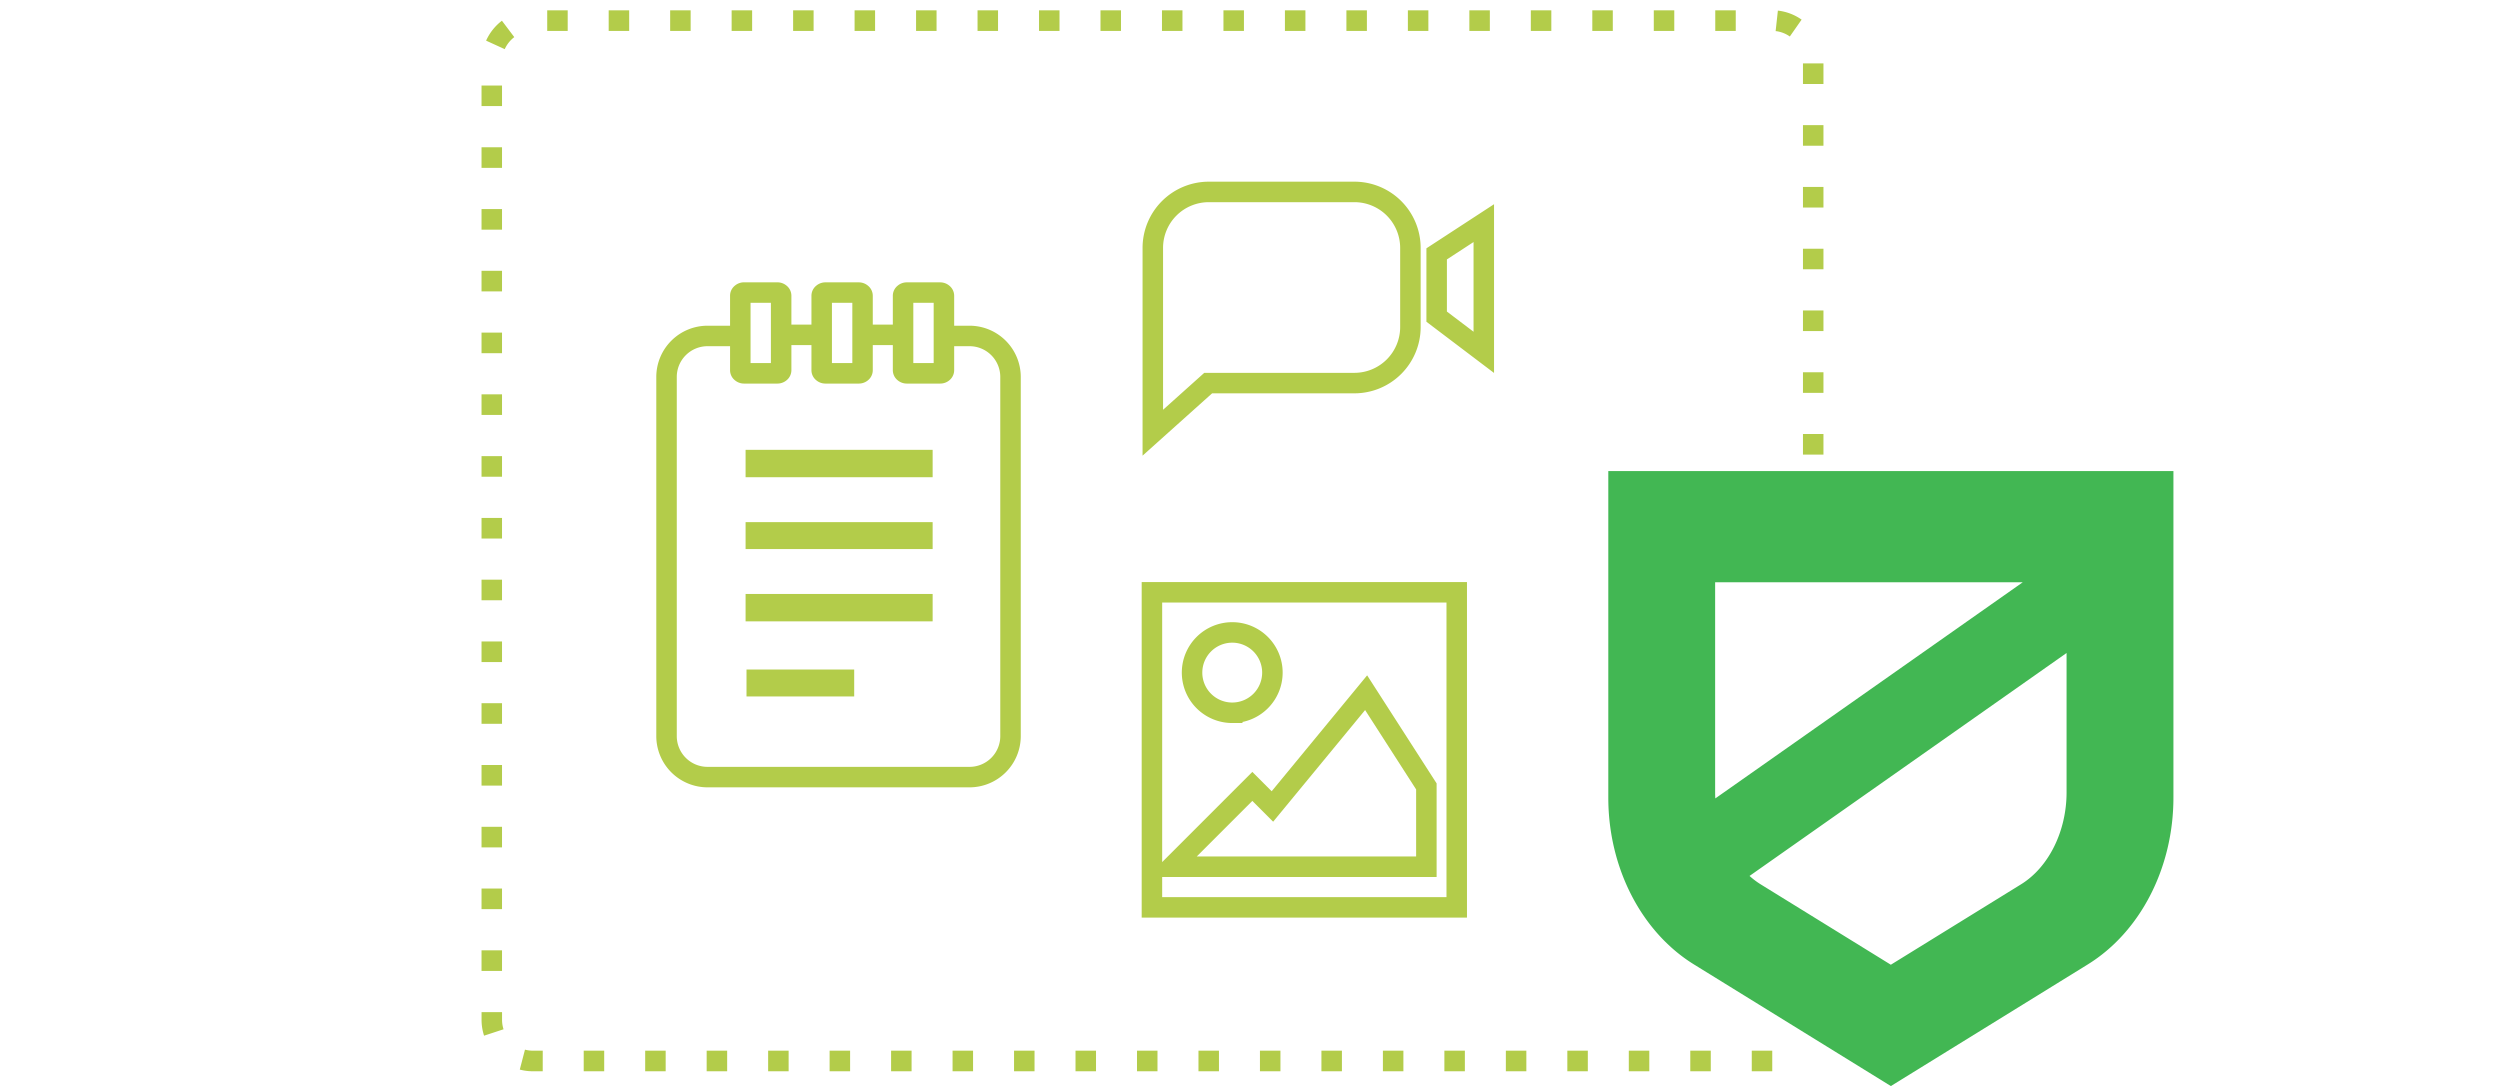 <svg xmlns="http://www.w3.org/2000/svg" xmlns:xlink="http://www.w3.org/1999/xlink" width="244" height="106" viewBox="0 0 244 106">
  <defs>
    <style>
      .cls-1 {
        clip-path: url(#clip-function_icon_encrypt);
      }

      .cls-2, .cls-4 {
        fill: none;
        stroke: #b3cc4a;
        stroke-miterlimit: 10;
        stroke-width: 2px;
      }

      .cls-3 {
        fill: #b3cc4a;
      }

      .cls-4 {
        fill-rule: evenodd;
      }

      .cls-5 {
        fill: #42b753;
      }
    </style>
    <clipPath id="clip-function_icon_encrypt">
      <rect width="244" height="106"/>
    </clipPath>
  </defs>
  <g id="function_icon_encrypt" class="cls-1">
    <g id="グループ_75" data-name="グループ 75" transform="translate(-139.013 -2898.578)">
      <g id="レイヤー_12" data-name="レイヤー 12" transform="translate(251.527 2917.308)">
        <g id="グループ_68" data-name="グループ 68">
          <g id="グループ_67" data-name="グループ 67">
            <path id="パス_159" data-name="パス 159" class="cls-2" d="M271.225,2917.2a5.466,5.466,0,0,1,5.444,5.485v7.727a5.468,5.468,0,0,1-5.444,5.445H256.932l-5.405,4.844v-18.016a5.466,5.466,0,0,1,5.485-5.485Zm8.006,6.046,4.6-3v12.611l-4.6-3.483Z" transform="translate(-251.527 -2917.198)"/>
          </g>
        </g>
      </g>
      <g id="レイヤー_10" data-name="レイヤー 10" transform="translate(186.013 2899.578)">
        <path id="パス_160" data-name="パス 160" class="cls-3" d="M230.777,2935.874h-3.262a1.386,1.386,0,0,1-.879-.313,1.268,1.268,0,0,1-.483-1v-7.248a1.267,1.267,0,0,1,.489-1.008,1.378,1.378,0,0,1,.873-.31h3.262a1.386,1.386,0,0,1,.876.312,1.272,1.272,0,0,1,.487,1.006v7.248a1.273,1.273,0,0,1-.487,1.006A1.384,1.384,0,0,1,230.777,2935.874Zm-2.624-2h1.987v-5.883h-1.987Z" transform="translate(-186.013 -2899.437)"/>
        <path id="パス_161" data-name="パス 161" class="cls-3" d="M222.834,2935.874h-3.262a1.379,1.379,0,0,1-.878-.313,1.264,1.264,0,0,1-.484-1v-7.248a1.267,1.267,0,0,1,.491-1.01,1.376,1.376,0,0,1,.871-.308h3.262a1.383,1.383,0,0,1,.875.312,1.269,1.269,0,0,1,.487,1.006v7.248a1.272,1.272,0,0,1-.487,1.006h0A1.381,1.381,0,0,1,222.834,2935.874Zm-2.624-2H222.2v-5.883H220.21Z" transform="translate(-186.013 -2899.437)"/>
        <path id="パス_162" data-name="パス 162" class="cls-3" d="M214.891,2935.874h-3.262a1.379,1.379,0,0,1-.881-.316,1.26,1.26,0,0,1-.481-1v-7.248a1.267,1.267,0,0,1,.491-1.01,1.374,1.374,0,0,1,.871-.308h3.262a1.388,1.388,0,0,1,.876.312,1.271,1.271,0,0,1,.486,1.006v7.248a1.272,1.272,0,0,1-.486,1.006A1.386,1.386,0,0,1,214.891,2935.874Zm-2.624-2h1.986v-5.883h-1.986Z" transform="translate(-186.013 -2899.437)"/>
        <g id="グループ_69" data-name="グループ 69" transform="translate(17.054 30.789)">
          <path id="パス_163" data-name="パス 163" class="cls-3" d="M233.64,2930.108h-3.186v2h3.186a3,3,0,0,1,3,3v35.056a3,3,0,0,1-3,3H208.067a3,3,0,0,1-3-3v-35.056a3,3,0,0,1,3-3h3.859v-2h-3.859a5.006,5.006,0,0,0-5,5v35.056a5.006,5.006,0,0,0,5,5H233.64a5.006,5.006,0,0,0,5-5v-35.056A5.006,5.006,0,0,0,233.64,2930.108Z" transform="translate(-203.067 -2930.108)"/>
        </g>
        <rect id="長方形_18" data-name="長方形 18" class="cls-3" width="18.256" height="2.673" transform="translate(25.769 42.904)"/>
        <rect id="長方形_19" data-name="長方形 19" class="cls-3" width="18.256" height="2.628" transform="translate(25.769 49.96)"/>
        <rect id="長方形_20" data-name="長方形 20" class="cls-3" width="18.256" height="2.673" transform="translate(25.769 56.971)"/>
        <rect id="長方形_21" data-name="長方形 21" class="cls-3" width="10.51" height="2.628" transform="translate(25.859 64.346)"/>
        <path id="パス_164" data-name="パス 164" class="cls-4" d="M281.19,2956H251.441v30.749H281.19ZM263.2,2976.905l9.147-11.106,5.88,9.146v7.84H253.4l7.841-7.84Zm-3.92-9.146a3.921,3.921,0,1,1,3.92-3.922,3.921,3.921,0,0,1-3.92,3.922" transform="translate(-186.013 -2899.192)"/>
        <path id="パス_165" data-name="パス 165" class="cls-3" d="M311.985,3003.134h-2v-2.01h2Zm-6,0h-2v-2.01h2Zm-6,0h-2v-2.01h2Zm-6,0h-2v-2.01h2Zm-6,0h-2v-2.01h2Zm-6,0h-2v-2.01h2Zm-6,0h-2v-2.01h2Zm-6,0h-2v-2.01h2Zm-6,0h-2v-2.01h2Zm-6,0h-2v-2.01h2Zm-6,0h-2v-2.01h2Zm-6,0h-2v-2.01h2Zm-6,0h-2v-2.01h2Zm-6,0h-2v-2.01h2Zm-6,0h-2v-2.01h2Zm-6,0h-2v-2.01h2Zm-6,0h-2v-2.01h2Zm-6,0h-2v-2.01h2Zm-6,0h-2v-2.01h2Zm-6,0h-2v-2.01h2Zm-6,0h-.972a5.013,5.013,0,0,1-1.269-.164l.506-1.946a2.98,2.98,0,0,0,.763.1h.972Zm-5.727-3.473a5.005,5.005,0,0,1-.245-1.552v-.75h2v.75a3,3,0,0,0,.146.927Zm130.727-2.45h-2v-2.01h2Zm-128.972-3.871h-2v-2.01h2Zm0-6.029h-2v-2.01h2Zm0-6.029h-2v-2.01h2Zm0-6.03h-2v-2.01h2Zm0-6.029h-2v-2.01h2Zm0-6.029h-2v-2.01h2Zm0-6.029h-2v-2.01h2Zm0-6.029h-2v-2.01h2Zm0-6.029h-2v-2.01h2Zm128.972-2.159h-2v-2.01h2Zm-128.972-3.871h-2v-2.01h2Zm128.972-2.158h-2v-2.01h2Zm-128.972-3.871h-2v-2.01h2Zm128.972-2.158h-2v-2.01h2Zm-128.972-3.871h-2v-2.01h2Zm128.972-2.158h-2v-2.01h2Zm-128.972-3.871h-2v-2.01h2Zm128.972-2.158h-2v-2.01h2Zm-128.972-3.871h-2v-2.01h2Zm128.972-2.158h-2v-2.01h2Zm-128.972-3.871h-2v-2.01h2Zm128.972-2.158h-2v-2.01h2Zm-128.707-3.4-1.821-.831A5.072,5.072,0,0,1,188,2900.6l1.208,1.6A3.062,3.062,0,0,0,188.278,2903.368Zm125.422-1.233a2.975,2.975,0,0,0-1.385-.528l.219-2a4.994,4.994,0,0,1,2.316.881Zm-5.275-.547h-2v-2.01h2Zm-6,0h-2v-2.01h2Zm-6,0h-2v-2.01h2Zm-6,0h-2v-2.01h2Zm-6,0h-2v-2.01h2Zm-6,0h-2v-2.01h2Zm-6,0h-2v-2.01h2Zm-6,0h-2v-2.01h2Zm-6,0h-2v-2.01h2Zm-6,0h-2v-2.01h2Zm-6,0h-2v-2.01h2Zm-6,0h-2v-2.01h2Zm-6,0h-2v-2.01h2Zm-6,0h-2v-2.01h2Zm-6,0h-2v-2.01h2Zm-6,0h-2v-2.01h2Zm-6,0h-2v-2.01h2Zm-6,0h-2v-2.01h2Zm-6,0h-2v-2.01h2Zm-6,0h-2v-2.01h2Z" transform="translate(-186.013 -2899.578)"/>
        <g id="グループ_73" data-name="グループ 73" transform="translate(109.97 44.977)">
          <g id="グループ_72" data-name="グループ 72">
            <g id="グループ_71" data-name="グループ 71">
              <g id="グループ_70" data-name="グループ 70">
                <path id="パス_166" data-name="パス 166" class="cls-5" d="M295.983,2944.051v31.871c0,6.837,3.222,13.109,8.368,16.286l19.21,11.866,19.21-11.866c5.146-3.177,8.368-9.449,8.368-16.286v-31.871Zm10.427,31.36V2954.9h30.028L306.427,2976C306.417,2975.806,306.41,2975.609,306.41,2975.411Zm34.3,0c0,3.784-1.743,7.305-4.442,8.972l-12.709,7.849-12.709-7.849a7.749,7.749,0,0,1-1.082-.817l30.942-21.759Z" transform="translate(-295.983 -2944.051)"/>
              </g>
            </g>
          </g>
        </g>
        <g id="グループ_74" data-name="グループ 74" transform="translate(28.576 30.681)">
          <rect id="長方形_22" data-name="長方形 22" class="cls-3" width="5.281" height="2" transform="translate(7.922)"/>
          <rect id="長方形_23" data-name="長方形 23" class="cls-3" width="5.26" height="2"/>
        </g>
      </g>
    </g>
  </g>
</svg>

